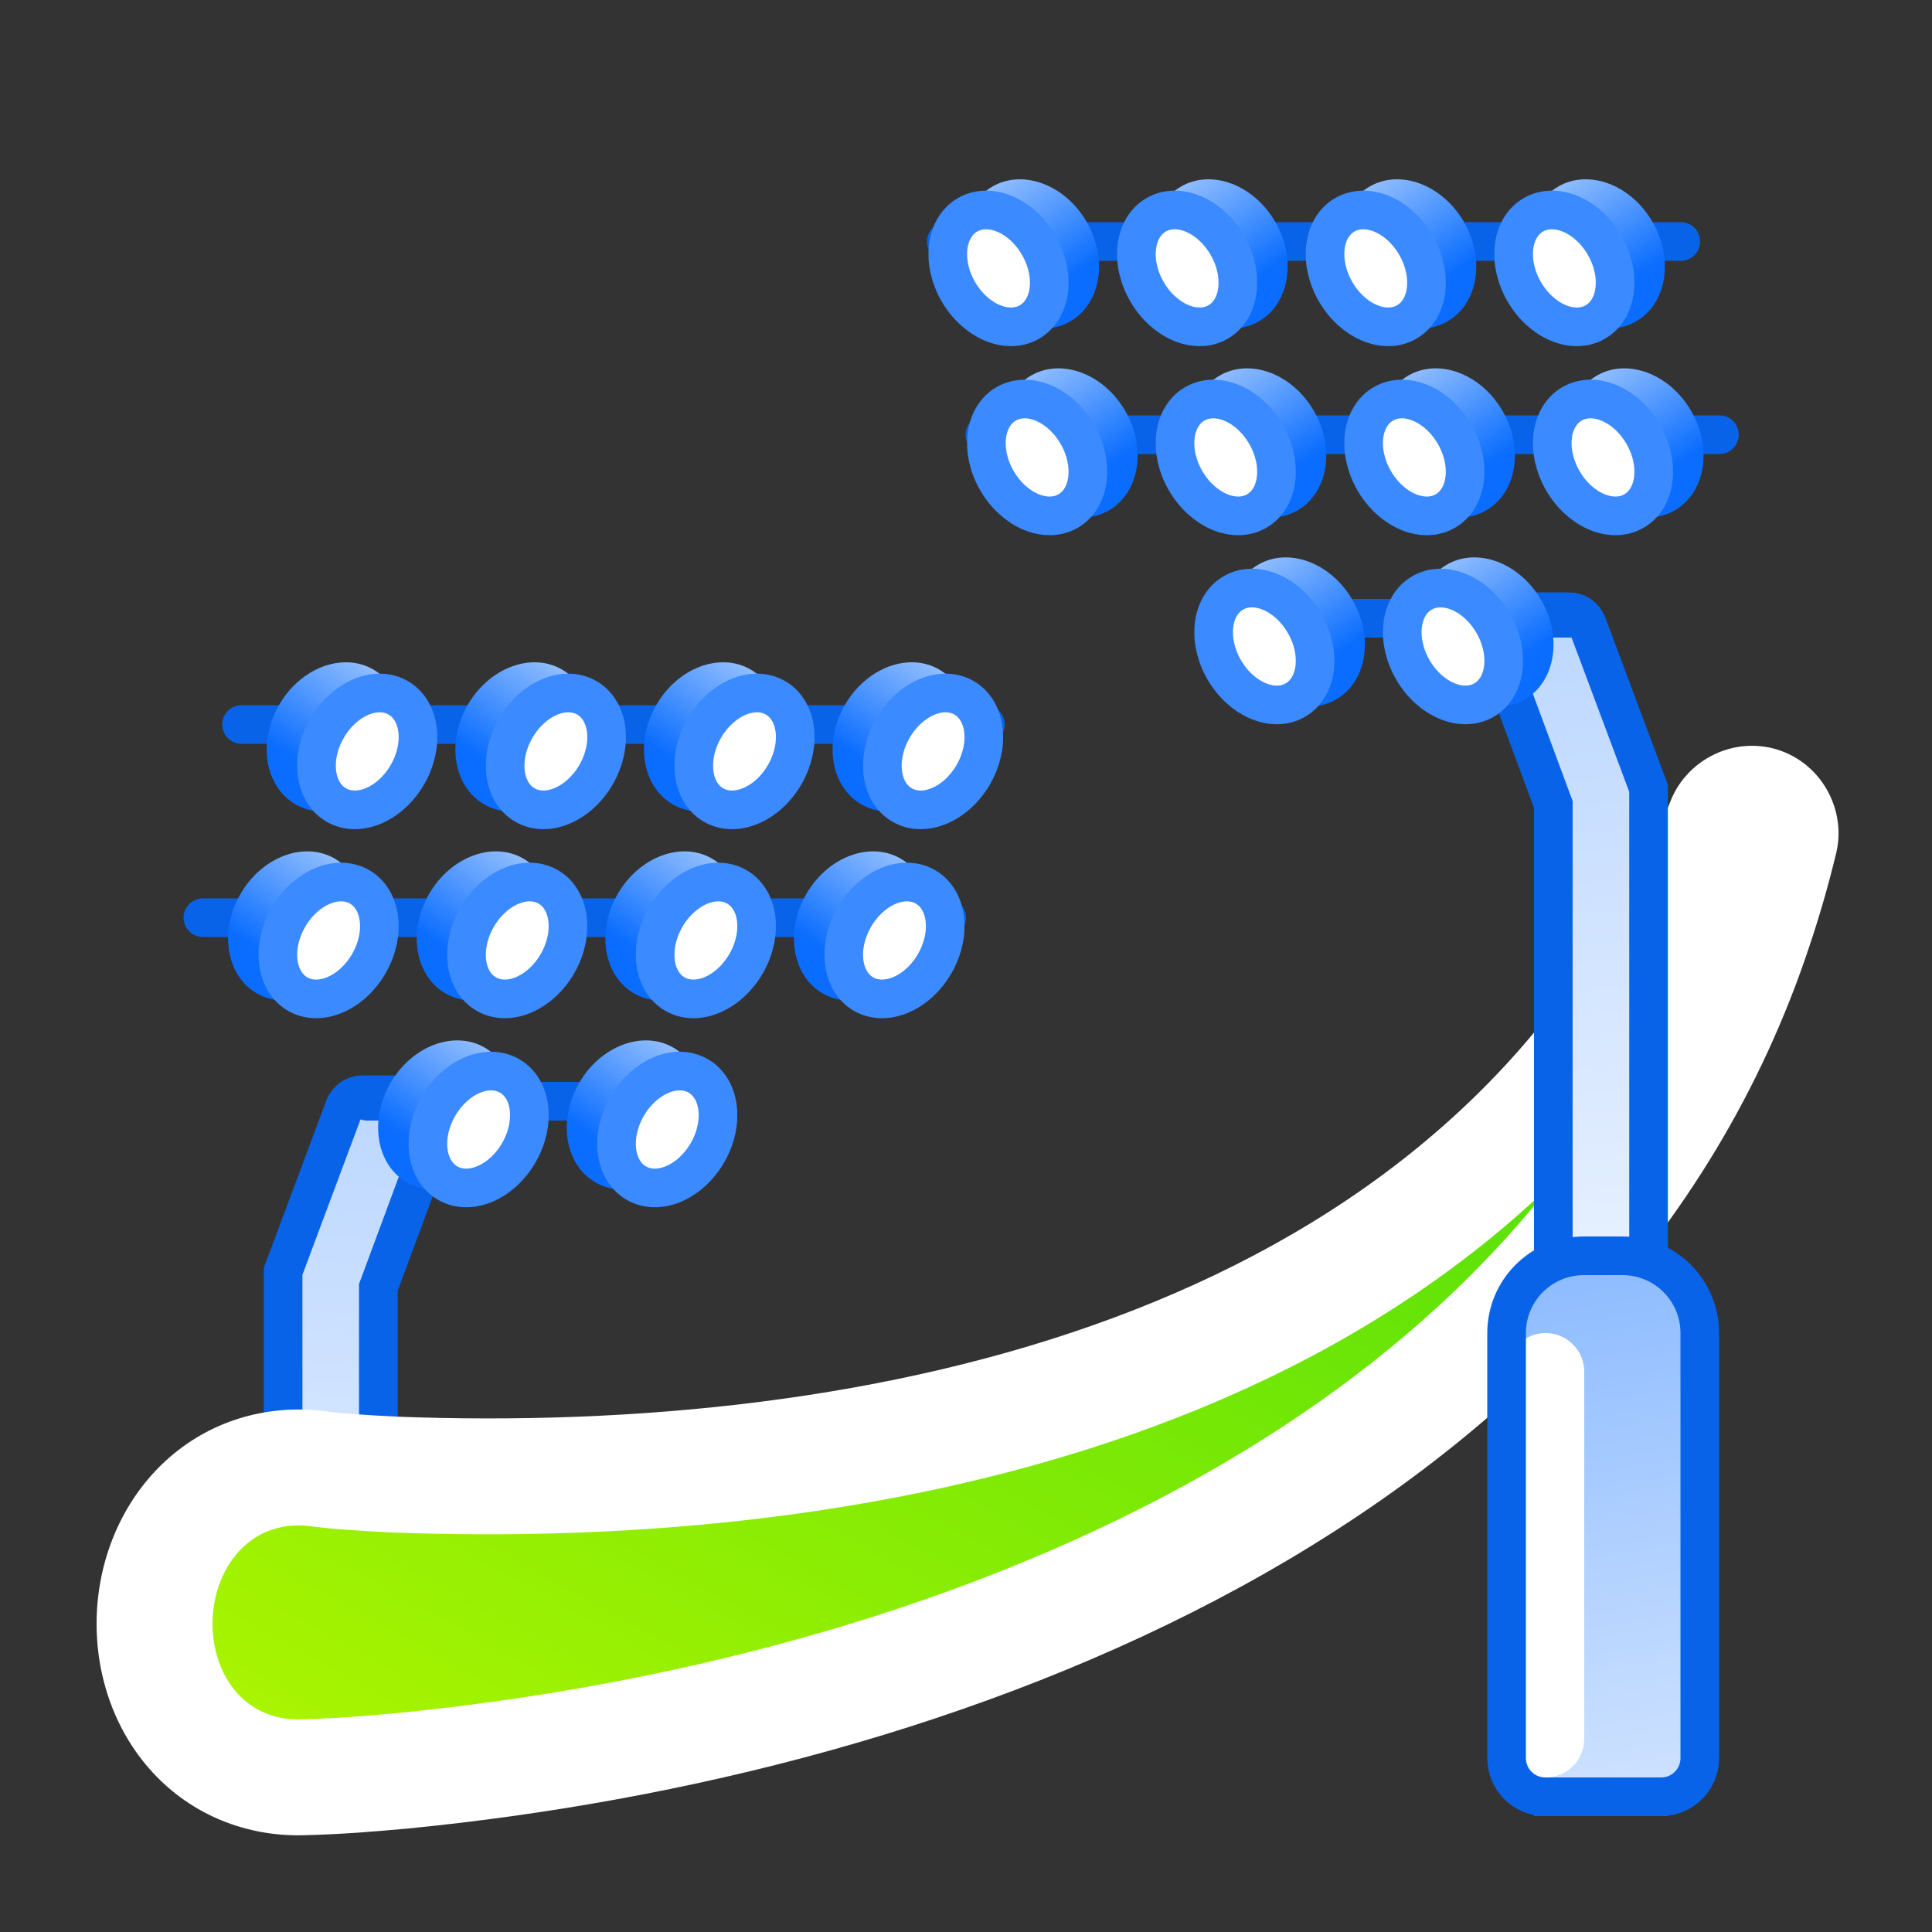 <svg width="100" height="100" viewBox="0 0 100 100" fill="none" xmlns="http://www.w3.org/2000/svg">
<rect x="0" y="0" width="100" height="100" fill="#333333" stroke="none"/>
<g clip-path="url(#clip0_9784_785)">
<g clip-path="url(#clip1_9784_785)">
<g clip-path="url(#clip2_9784_785)">
<path d="M19.582 66.642L22.782 58.01C23.024 57.356 22.541 56.662 21.845 56.662L18.764 56.662C18.347 56.662 17.974 56.921 17.827 57.312L14.653 65.804L14.653 154.5L19.582 154.5L19.582 66.642Z" fill="url(#paint0_linear_9784_785)" stroke="#0963E8" stroke-width="2"/>
<rect width="10" height="28" rx="2" transform="matrix(-1 0 0 1 22 82)" fill="url(#paint1_linear_9784_785)"/>
<path d="M20 87V107" stroke="white" stroke-width="4" stroke-linecap="round"/>
<path d="M22 86C22 83.791 20.209 82 18 82H16C13.791 82 12 83.791 12 86V108C12 109.105 12.895 110 14 110H20C21.105 110 22 109.105 22 108V86Z" stroke="#0963E8" stroke-width="2"/>
</g>
<path d="M12.5 37.5H51" stroke="#0963E8" stroke-width="2" stroke-linecap="round"/>
<path d="M10.5 47.5H49" stroke="#0963E8" stroke-width="2" stroke-linecap="round"/>
<path d="M19 57L36 57" stroke="#0963E8" stroke-width="2" stroke-linecap="round"/>
<ellipse cx="17.307" cy="38.142" rx="3.307" ry="4.029" transform="rotate(30 17.307 38.142)" fill="url(#paint2_linear_9784_785)"/>
<ellipse cx="19.009" cy="38.893" rx="2.403" ry="3.204" transform="rotate(30 19.009 38.893)" fill="white" stroke="#3B8AFF" stroke-width="2"/>
<ellipse cx="27.071" cy="38.142" rx="3.307" ry="4.029" transform="rotate(30 27.071 38.142)" fill="url(#paint3_linear_9784_785)"/>
<ellipse cx="28.772" cy="38.893" rx="2.403" ry="3.204" transform="rotate(30 28.772 38.893)" fill="white" stroke="#3B8AFF" stroke-width="2"/>
<ellipse cx="36.834" cy="38.142" rx="3.307" ry="4.029" transform="rotate(30 36.834 38.142)" fill="url(#paint4_linear_9784_785)"/>
<ellipse cx="38.535" cy="38.893" rx="2.403" ry="3.204" transform="rotate(30 38.535 38.893)" fill="white" stroke="#3B8AFF" stroke-width="2"/>
<ellipse cx="46.595" cy="38.142" rx="3.307" ry="4.029" transform="rotate(30 46.595 38.142)" fill="url(#paint5_linear_9784_785)"/>
<ellipse cx="48.297" cy="38.893" rx="2.403" ry="3.204" transform="rotate(30 48.297 38.893)" fill="white" stroke="#3B8AFF" stroke-width="2"/>
<ellipse cx="15.308" cy="47.928" rx="3.307" ry="4.029" transform="rotate(30 15.308 47.928)" fill="url(#paint6_linear_9784_785)"/>
<ellipse cx="17.009" cy="48.678" rx="2.403" ry="3.204" transform="rotate(30 17.009 48.678)" fill="white" stroke="#3B8AFF" stroke-width="2"/>
<ellipse cx="25.071" cy="47.928" rx="3.307" ry="4.029" transform="rotate(30 25.071 47.928)" fill="url(#paint7_linear_9784_785)"/>
<ellipse cx="26.773" cy="48.678" rx="2.403" ry="3.204" transform="rotate(30 26.773 48.678)" fill="white" stroke="#3B8AFF" stroke-width="2"/>
<ellipse cx="34.835" cy="47.928" rx="3.307" ry="4.029" transform="rotate(30 34.835 47.928)" fill="url(#paint8_linear_9784_785)"/>
<ellipse cx="36.536" cy="48.678" rx="2.403" ry="3.204" transform="rotate(30 36.536 48.678)" fill="white" stroke="#3B8AFF" stroke-width="2"/>
<ellipse cx="44.597" cy="47.928" rx="3.307" ry="4.029" transform="rotate(30 44.597 47.928)" fill="url(#paint9_linear_9784_785)"/>
<ellipse cx="46.298" cy="48.678" rx="2.403" ry="3.204" transform="rotate(30 46.298 48.678)" fill="white" stroke="#3B8AFF" stroke-width="2"/>
<ellipse cx="23.073" cy="57.713" rx="3.307" ry="4.029" transform="rotate(30 23.073 57.713)" fill="url(#paint10_linear_9784_785)"/>
<ellipse cx="24.774" cy="58.463" rx="2.403" ry="3.204" transform="rotate(30 24.774 58.463)" fill="white" stroke="#3B8AFF" stroke-width="2"/>
<ellipse cx="32.836" cy="57.713" rx="3.307" ry="4.029" transform="rotate(30 32.836 57.713)" fill="url(#paint11_linear_9784_785)"/>
<ellipse cx="34.538" cy="58.463" rx="2.403" ry="3.204" transform="rotate(30 34.538 58.463)" fill="white" stroke="#3B8AFF" stroke-width="2"/>
</g>
<mask id="path-28-outside-1_9784_785" maskUnits="userSpaceOnUse" x="-1.67" y="37.757" width="104.466" height="60.853" fill="black">
<rect fill="white" x="-1.67" y="37.757" width="104.466" height="60.853"/>
<path d="M90.819 47.996C81.367 76.558 48.792 88.927 20.755 91.664C19.091 91.815 17.534 91.945 15.661 91.992C13.535 92.055 11.532 91.261 10.097 89.696C8.662 88.136 7.911 85.933 8.008 83.66C8.104 81.387 9.039 79.255 10.602 77.823C12.165 76.385 14.228 75.764 16.341 76.007C17.349 76.15 18.95 76.251 20.326 76.32C45.467 77.296 75.116 71.113 87.447 46.599C88.106 45.289 88.707 43.961 89.264 42.551C89.401 42.205 89.68 41.919 90.026 41.754C90.374 41.588 90.76 41.556 91.114 41.667C91.468 41.779 91.765 42.027 91.955 42.361C92.144 42.695 92.211 43.088 92.125 43.45C91.748 45.009 91.321 46.502 90.819 47.996Z"/>
</mask>
<path d="M90.819 47.996C81.367 76.558 48.792 88.927 20.755 91.664C19.091 91.815 17.534 91.945 15.661 91.992C13.535 92.055 11.532 91.261 10.097 89.696C8.662 88.136 7.911 85.933 8.008 83.66C8.104 81.387 9.039 79.255 10.602 77.823C12.165 76.385 14.228 75.764 16.341 76.007C17.349 76.15 18.95 76.251 20.326 76.32C45.467 77.296 75.116 71.113 87.447 46.599C88.106 45.289 88.707 43.961 89.264 42.551C89.401 42.205 89.68 41.919 90.026 41.754C90.374 41.588 90.76 41.556 91.114 41.667C91.468 41.779 91.765 42.027 91.955 42.361C92.144 42.695 92.211 43.088 92.125 43.45C91.748 45.009 91.321 46.502 90.819 47.996Z" fill="url(#paint12_linear_9784_785)"/>
<path d="M90.819 47.996L87.975 47.041L87.971 47.054L90.819 47.996ZM20.755 91.664L21.027 94.651C21.033 94.651 21.04 94.65 21.047 94.65L20.755 91.664ZM15.661 91.992L15.586 88.993L15.572 88.993L15.661 91.992ZM10.097 89.696L12.308 87.668L12.305 87.665L10.097 89.696ZM8.008 83.66L5.01 83.532L5.01 83.532L8.008 83.66ZM10.602 77.823L12.629 80.034L12.633 80.031L10.602 77.823ZM16.341 76.007L16.76 73.037C16.735 73.033 16.709 73.03 16.684 73.027L16.341 76.007ZM20.326 76.32L20.177 79.316C20.188 79.317 20.198 79.317 20.209 79.317L20.326 76.32ZM87.447 46.599L84.768 45.248L84.766 45.251L87.447 46.599ZM89.264 42.551L86.474 41.447L86.474 41.448L89.264 42.551ZM90.026 41.754L88.737 39.045L88.732 39.047L90.026 41.754ZM91.114 41.667L92.015 38.806L92.014 38.806L91.114 41.667ZM91.955 42.361L94.566 40.883L94.563 40.878L91.955 42.361ZM92.125 43.45L95.041 44.155C95.042 44.15 95.043 44.145 95.045 44.141L92.125 43.45ZM90.819 47.996L87.971 47.054C83.547 60.42 73.684 70.13 61.319 76.881C48.933 83.644 34.196 87.338 20.464 88.678L20.755 91.664L21.047 94.65C35.351 93.254 50.92 89.395 64.194 82.147C77.489 74.889 88.638 64.134 93.667 48.939L90.819 47.996ZM20.755 91.664L20.483 88.676C18.834 88.826 17.356 88.949 15.586 88.993L15.661 91.992L15.736 94.991C17.711 94.942 19.349 94.804 21.027 94.651L20.755 91.664ZM15.661 91.992L15.572 88.993C14.265 89.032 13.119 88.553 12.308 87.668L10.097 89.696L7.886 91.724C9.945 93.969 12.805 95.077 15.749 94.991L15.661 91.992ZM10.097 89.696L12.305 87.665C11.463 86.749 10.939 85.347 11.005 83.787L8.008 83.66L5.01 83.532C4.883 86.519 5.862 89.523 7.889 91.727L10.097 89.696ZM8.008 83.66L11.005 83.788C11.071 82.228 11.712 80.875 12.629 80.034L10.602 77.823L8.575 75.611C6.366 77.636 5.137 80.547 5.01 83.532L8.008 83.66ZM10.602 77.823L12.633 80.031C13.516 79.218 14.698 78.838 15.998 78.988L16.341 76.007L16.684 73.027C13.757 72.691 10.813 73.552 8.571 75.615L10.602 77.823ZM16.341 76.007L15.921 78.978C17.083 79.142 18.815 79.248 20.177 79.316L20.326 76.32L20.475 73.323C19.086 73.254 17.615 73.158 16.76 73.037L16.341 76.007ZM20.326 76.32L20.209 79.317C45.569 80.302 76.942 74.159 90.127 47.947L87.447 46.599L84.766 45.251C73.29 68.068 45.365 74.29 20.442 73.322L20.326 76.32ZM87.447 46.599L90.125 47.949C90.824 46.562 91.462 45.152 92.054 43.653L89.264 42.551L86.474 41.448C85.951 42.771 85.389 44.016 84.768 45.248L87.447 46.599ZM89.264 42.551L92.054 43.654C91.888 44.072 91.597 44.328 91.321 44.46L90.026 41.754L88.732 39.047C87.763 39.511 86.913 40.338 86.474 41.447L89.264 42.551ZM90.026 41.754L91.316 44.462C91.019 44.604 90.624 44.658 90.214 44.529L91.114 41.667L92.014 38.806C90.895 38.454 89.728 38.573 88.737 39.045L90.026 41.754ZM91.114 41.667L90.213 44.529C89.796 44.398 89.506 44.123 89.347 43.844L91.955 42.361L94.563 40.878C94.024 39.931 93.14 39.16 92.015 38.806L91.114 41.667ZM91.955 42.361L89.345 43.84C89.198 43.581 89.101 43.203 89.206 42.759L92.125 43.45L95.045 44.141C95.321 42.973 95.09 41.81 94.566 40.883L91.955 42.361ZM92.125 43.45L89.209 42.744C88.852 44.224 88.448 45.634 87.975 47.041L90.819 47.996L93.662 48.952C94.194 47.371 94.645 45.794 95.041 44.155L92.125 43.45Z" fill="white" mask="url(#path-28-outside-1_9784_785)"/>
<g clip-path="url(#clip3_9784_785)">
<path d="M80.399 41.642L77.199 33.01C76.957 32.356 77.44 31.662 78.137 31.662L81.217 31.662C81.635 31.662 82.008 31.921 82.154 32.312L85.329 40.804L85.329 129.5L80.399 129.5L80.399 41.642Z" fill="url(#paint13_linear_9784_785)" stroke="#0963E8" stroke-width="2"/>
<path d="M77.981 67C77.981 65.895 78.877 65 79.981 65H85.981C87.086 65 87.981 65.895 87.981 67V92C87.981 92.552 87.534 93 86.981 93H78.981C78.429 93 77.981 92.552 77.981 92V67Z" fill="url(#paint14_linear_9784_785)"/>
<path d="M80 71L80 90" stroke="white" stroke-width="4" stroke-linecap="round"/>
<path d="M77.981 69C77.981 66.791 79.772 65 81.981 65H83.981C86.191 65 87.981 66.791 87.981 69V91C87.981 92.105 87.086 93 85.981 93H79.981C78.877 93 77.981 92.105 77.981 91V69Z" stroke="#0963E8" stroke-width="2"/>
</g>
<path d="M86.999 12.5H48.98" stroke="#0963E8" stroke-width="2" stroke-linecap="round"/>
<path d="M88.999 22.5C73.378 22.5 66.601 22.5 50.98 22.5" stroke="#0963E8" stroke-width="2" stroke-linecap="round"/>
<path d="M81.499 32L63.98 32" stroke="#0963E8" stroke-width="2" stroke-linecap="round"/>
<ellipse cx="3.307" cy="4.029" rx="3.307" ry="4.029" transform="matrix(-0.866 0.5 0.5 0.866 83.522 8)" fill="url(#paint15_linear_9784_785)"/>
<ellipse cx="2.403" cy="3.204" rx="2.403" ry="3.204" transform="matrix(-0.866 0.5 0.5 0.866 81.45 9.916)" fill="white" stroke="#3B8AFF" stroke-width="2"/>
<ellipse cx="3.307" cy="4.029" rx="3.307" ry="4.029" transform="matrix(-0.866 0.5 0.5 0.866 73.759 8)" fill="url(#paint16_linear_9784_785)"/>
<ellipse cx="2.403" cy="3.204" rx="2.403" ry="3.204" transform="matrix(-0.866 0.5 0.5 0.866 71.688 9.916)" fill="white" stroke="#3B8AFF" stroke-width="2"/>
<ellipse cx="3.307" cy="4.029" rx="3.307" ry="4.029" transform="matrix(-0.866 0.5 0.5 0.866 63.996 8)" fill="url(#paint17_linear_9784_785)"/>
<ellipse cx="2.403" cy="3.204" rx="2.403" ry="3.204" transform="matrix(-0.866 0.5 0.5 0.866 61.925 9.916)" fill="white" stroke="#3B8AFF" stroke-width="2"/>
<ellipse cx="3.307" cy="4.029" rx="3.307" ry="4.029" transform="matrix(-0.866 0.5 0.5 0.866 54.234 8)" fill="url(#paint18_linear_9784_785)"/>
<ellipse cx="2.403" cy="3.204" rx="2.403" ry="3.204" transform="matrix(-0.866 0.5 0.5 0.866 52.162 9.916)" fill="white" stroke="#3B8AFF" stroke-width="2"/>
<ellipse cx="3.307" cy="4.029" rx="3.307" ry="4.029" transform="matrix(-0.866 0.5 0.5 0.866 85.522 17.785)" fill="url(#paint19_linear_9784_785)"/>
<ellipse cx="2.403" cy="3.204" rx="2.403" ry="3.204" transform="matrix(-0.866 0.5 0.5 0.866 83.45 19.701)" fill="white" stroke="#3B8AFF" stroke-width="2"/>
<ellipse cx="3.307" cy="4.029" rx="3.307" ry="4.029" transform="matrix(-0.866 0.5 0.5 0.866 75.759 17.785)" fill="url(#paint20_linear_9784_785)"/>
<ellipse cx="2.403" cy="3.204" rx="2.403" ry="3.204" transform="matrix(-0.866 0.5 0.5 0.866 73.686 19.701)" fill="white" stroke="#3B8AFF" stroke-width="2"/>
<ellipse cx="3.307" cy="4.029" rx="3.307" ry="4.029" transform="matrix(-0.866 0.5 0.5 0.866 65.995 17.785)" fill="url(#paint21_linear_9784_785)"/>
<ellipse cx="2.403" cy="3.204" rx="2.403" ry="3.204" transform="matrix(-0.866 0.5 0.5 0.866 63.924 19.701)" fill="white" stroke="#3B8AFF" stroke-width="2"/>
<ellipse cx="3.307" cy="4.029" rx="3.307" ry="4.029" transform="matrix(-0.866 0.5 0.5 0.866 56.232 17.785)" fill="url(#paint22_linear_9784_785)"/>
<ellipse cx="2.403" cy="3.204" rx="2.403" ry="3.204" transform="matrix(-0.866 0.5 0.5 0.866 54.161 19.701)" fill="white" stroke="#3B8AFF" stroke-width="2"/>
<ellipse cx="3.307" cy="4.029" rx="3.307" ry="4.029" transform="matrix(-0.866 0.5 0.5 0.866 77.757 27.57)" fill="url(#paint23_linear_9784_785)"/>
<ellipse cx="2.403" cy="3.204" rx="2.403" ry="3.204" transform="matrix(-0.866 0.5 0.5 0.866 75.686 29.486)" fill="white" stroke="#3B8AFF" stroke-width="2"/>
<ellipse cx="3.307" cy="4.029" rx="3.307" ry="4.029" transform="matrix(-0.866 0.5 0.5 0.866 67.994 27.57)" fill="url(#paint24_linear_9784_785)"/>
<ellipse cx="2.403" cy="3.204" rx="2.403" ry="3.204" transform="matrix(-0.866 0.5 0.5 0.866 65.922 29.486)" fill="white" stroke="#3B8AFF" stroke-width="2"/>
</g>
<defs>
<linearGradient id="paint0_linear_9784_785" x1="18.958" y1="20.138" x2="12.864" y2="95.384" gradientUnits="userSpaceOnUse">
<stop stop-color="#8EBCFF"/>
<stop offset="1" stop-color="#EDF4FF"/>
</linearGradient>
<linearGradient id="paint1_linear_9784_785" x1="1.19764e-07" y1="1.5" x2="6.45" y2="41.072" gradientUnits="userSpaceOnUse">
<stop stop-color="#8EBCFF"/>
<stop offset="1" stop-color="#EDF4FF"/>
</linearGradient>
<linearGradient id="paint2_linear_9784_785" x1="16.421" y1="40.222" x2="16.904" y2="34.138" gradientUnits="userSpaceOnUse">
<stop stop-color="#0A6DFF"/>
<stop offset="1" stop-color="#8EBCFF"/>
</linearGradient>
<linearGradient id="paint3_linear_9784_785" x1="26.184" y1="40.222" x2="26.667" y2="34.138" gradientUnits="userSpaceOnUse">
<stop stop-color="#0A6DFF"/>
<stop offset="1" stop-color="#8EBCFF"/>
</linearGradient>
<linearGradient id="paint4_linear_9784_785" x1="35.947" y1="40.222" x2="36.43" y2="34.138" gradientUnits="userSpaceOnUse">
<stop stop-color="#0A6DFF"/>
<stop offset="1" stop-color="#8EBCFF"/>
</linearGradient>
<linearGradient id="paint5_linear_9784_785" x1="45.709" y1="40.222" x2="46.192" y2="34.138" gradientUnits="userSpaceOnUse">
<stop stop-color="#0A6DFF"/>
<stop offset="1" stop-color="#8EBCFF"/>
</linearGradient>
<linearGradient id="paint6_linear_9784_785" x1="14.422" y1="50.007" x2="14.904" y2="43.923" gradientUnits="userSpaceOnUse">
<stop stop-color="#0A6DFF"/>
<stop offset="1" stop-color="#8EBCFF"/>
</linearGradient>
<linearGradient id="paint7_linear_9784_785" x1="24.184" y1="50.007" x2="24.667" y2="43.923" gradientUnits="userSpaceOnUse">
<stop stop-color="#0A6DFF"/>
<stop offset="1" stop-color="#8EBCFF"/>
</linearGradient>
<linearGradient id="paint8_linear_9784_785" x1="33.948" y1="50.007" x2="34.431" y2="43.923" gradientUnits="userSpaceOnUse">
<stop stop-color="#0A6DFF"/>
<stop offset="1" stop-color="#8EBCFF"/>
</linearGradient>
<linearGradient id="paint9_linear_9784_785" x1="43.711" y1="50.007" x2="44.194" y2="43.923" gradientUnits="userSpaceOnUse">
<stop stop-color="#0A6DFF"/>
<stop offset="1" stop-color="#8EBCFF"/>
</linearGradient>
<linearGradient id="paint10_linear_9784_785" x1="22.186" y1="59.792" x2="22.669" y2="53.708" gradientUnits="userSpaceOnUse">
<stop stop-color="#0A6DFF"/>
<stop offset="1" stop-color="#8EBCFF"/>
</linearGradient>
<linearGradient id="paint11_linear_9784_785" x1="31.949" y1="59.792" x2="32.432" y2="53.708" gradientUnits="userSpaceOnUse">
<stop stop-color="#0A6DFF"/>
<stop offset="1" stop-color="#8EBCFF"/>
</linearGradient>
<linearGradient id="paint12_linear_9784_785" x1="3.919" y1="87.645" x2="46.937" y2="9.325" gradientUnits="userSpaceOnUse">
<stop stop-color="#AEF500"/>
<stop offset="1" stop-color="#31D80D"/>
</linearGradient>
<linearGradient id="paint13_linear_9784_785" x1="81.024" y1="-4.862" x2="87.118" y2="70.384" gradientUnits="userSpaceOnUse">
<stop stop-color="#8EBCFF"/>
<stop offset="1" stop-color="#EDF4FF"/>
</linearGradient>
<linearGradient id="paint14_linear_9784_785" x1="77.981" y1="66.5" x2="84.431" y2="106.071" gradientUnits="userSpaceOnUse">
<stop stop-color="#8EBCFF"/>
<stop offset="1" stop-color="#EDF4FF"/>
</linearGradient>
<linearGradient id="paint15_linear_9784_785" x1="2.42" y1="6.108" x2="2.903" y2="0.024" gradientUnits="userSpaceOnUse">
<stop stop-color="#0A6DFF"/>
<stop offset="1" stop-color="#8EBCFF"/>
</linearGradient>
<linearGradient id="paint16_linear_9784_785" x1="2.42" y1="6.108" x2="2.903" y2="0.024" gradientUnits="userSpaceOnUse">
<stop stop-color="#0A6DFF"/>
<stop offset="1" stop-color="#8EBCFF"/>
</linearGradient>
<linearGradient id="paint17_linear_9784_785" x1="2.42" y1="6.108" x2="2.903" y2="0.024" gradientUnits="userSpaceOnUse">
<stop stop-color="#0A6DFF"/>
<stop offset="1" stop-color="#8EBCFF"/>
</linearGradient>
<linearGradient id="paint18_linear_9784_785" x1="2.42" y1="6.108" x2="2.903" y2="0.024" gradientUnits="userSpaceOnUse">
<stop stop-color="#0A6DFF"/>
<stop offset="1" stop-color="#8EBCFF"/>
</linearGradient>
<linearGradient id="paint19_linear_9784_785" x1="2.42" y1="6.108" x2="2.903" y2="0.024" gradientUnits="userSpaceOnUse">
<stop stop-color="#0A6DFF"/>
<stop offset="1" stop-color="#8EBCFF"/>
</linearGradient>
<linearGradient id="paint20_linear_9784_785" x1="2.42" y1="6.108" x2="2.903" y2="0.024" gradientUnits="userSpaceOnUse">
<stop stop-color="#0A6DFF"/>
<stop offset="1" stop-color="#8EBCFF"/>
</linearGradient>
<linearGradient id="paint21_linear_9784_785" x1="2.42" y1="6.108" x2="2.903" y2="0.024" gradientUnits="userSpaceOnUse">
<stop stop-color="#0A6DFF"/>
<stop offset="1" stop-color="#8EBCFF"/>
</linearGradient>
<linearGradient id="paint22_linear_9784_785" x1="2.42" y1="6.108" x2="2.903" y2="0.024" gradientUnits="userSpaceOnUse">
<stop stop-color="#0A6DFF"/>
<stop offset="1" stop-color="#8EBCFF"/>
</linearGradient>
<linearGradient id="paint23_linear_9784_785" x1="2.42" y1="6.108" x2="2.903" y2="0.024" gradientUnits="userSpaceOnUse">
<stop stop-color="#0A6DFF"/>
<stop offset="1" stop-color="#8EBCFF"/>
</linearGradient>
<linearGradient id="paint24_linear_9784_785" x1="2.42" y1="6.108" x2="2.903" y2="0.024" gradientUnits="userSpaceOnUse">
<stop stop-color="#0A6DFF"/>
<stop offset="1" stop-color="#8EBCFF"/>
</linearGradient>
<clipPath id="clip0_9784_785">
<rect width="100" height="100" fill="white"/>
</clipPath>
<clipPath id="clip1_9784_785">
<rect width="52" height="57" fill="white" transform="translate(0 33)"/>
</clipPath>
<clipPath id="clip2_9784_785">
<rect width="38" height="68" fill="white" transform="matrix(-1 0 0 1 38 43)"/>
</clipPath>
<clipPath id="clip3_9784_785">
<rect width="38" height="76" fill="white" transform="translate(62 18)"/>
</clipPath>
</defs>
</svg>
